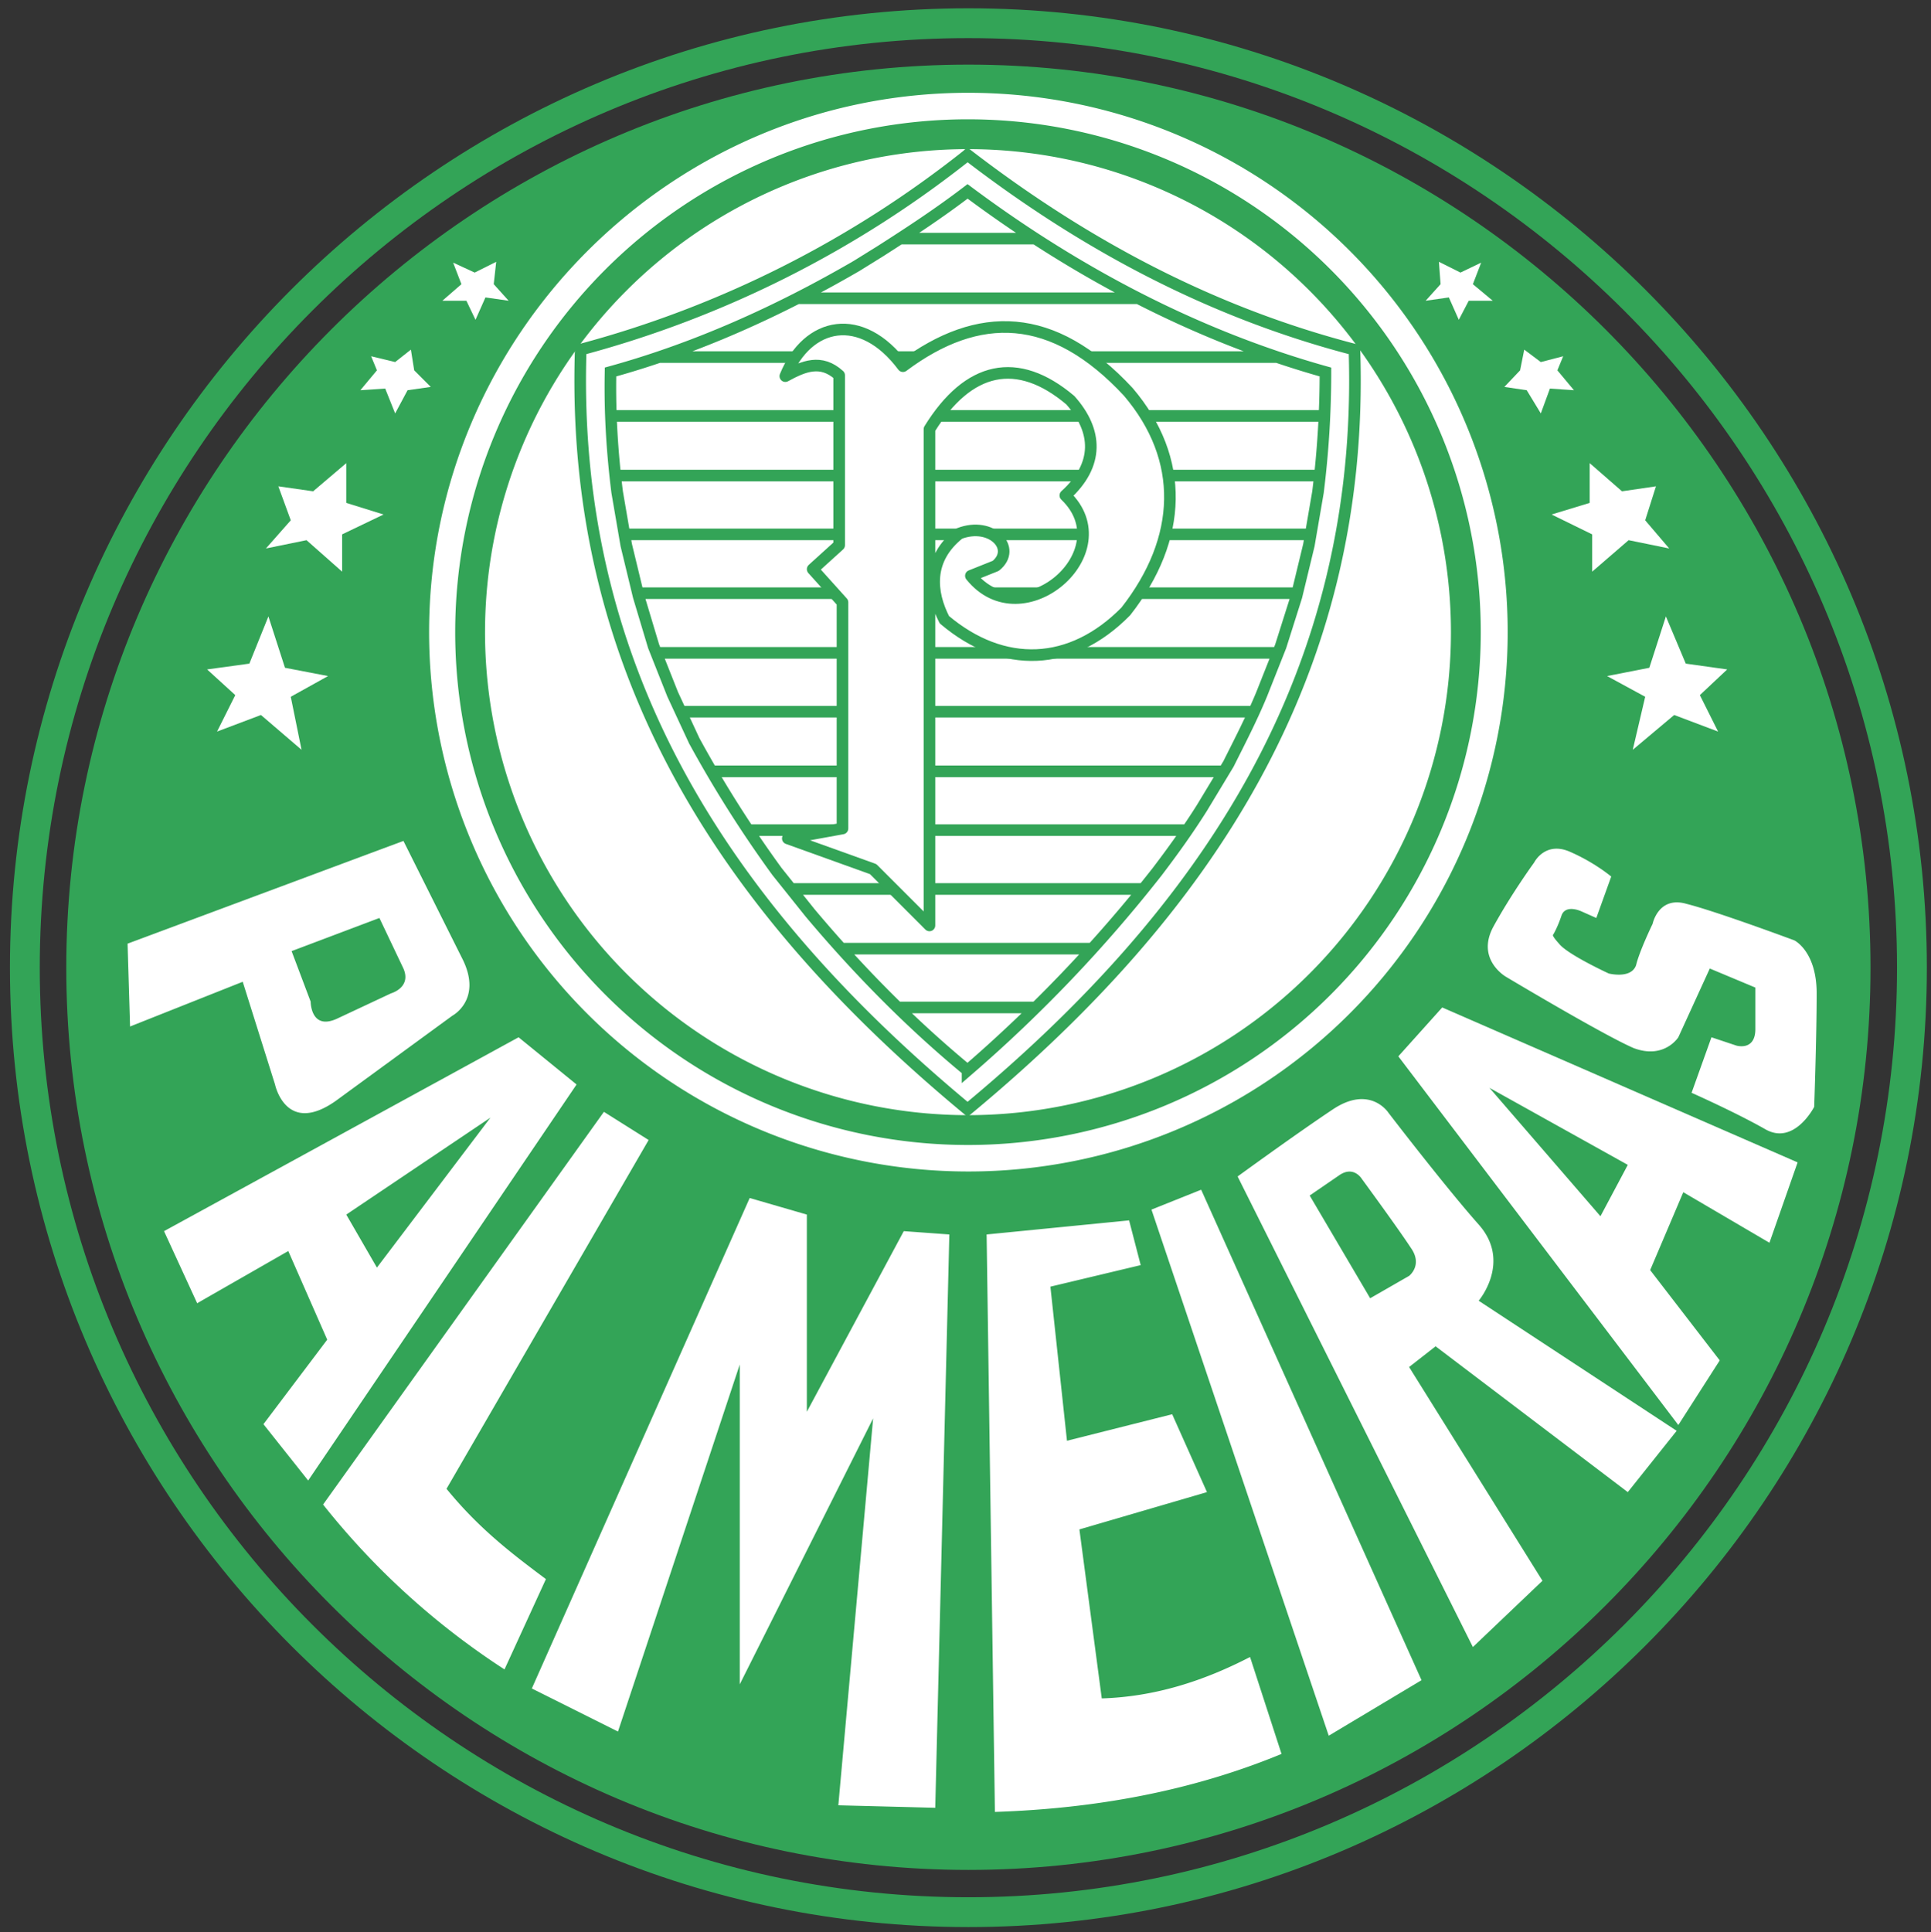 <svg fill="none" height="2332" width="2331" xmlns="http://www.w3.org/2000/svg"><rect width="100%" height="100%" fill="#333333" stroke="none"/><path d="M1169 28c627 0 1139 512 1139 1140s-512 1140-1139 1140C541 2308 30 1796 30 1168S541 28 1169 28z" stroke="#33a457" stroke-miterlimit="3" stroke-width="36"/><path clip-rule="evenodd" d="M1169 78c600 0 1089 490 1089 1090s-489 1089-1089 1089S80 1768 80 1168 569 78 1169 78z" fill="#33a457" fill-rule="evenodd"/><path clip-rule="evenodd" d="M1169 112a651 651 0 1 1-651 651c0-359 293-651 651-651z" fill="#fff" fill-rule="evenodd"/><g stroke="#33a457" stroke-miterlimit="3"><path d="M1169 162a601 601 0 1 1-1 1202 601 601 0 0 1 1-1202z" stroke-width="36"/><g stroke-width="14"><path clip-rule="evenodd" d="M1168 187a1282 1282 0 0 1-467 235c-13 393 180 679 467 917 287-238 480-524 467-917-170-44-324-125-467-235z" fill="#fff" fill-rule="evenodd"/><path d="M1250 288h-163zm123 72H962zm168 71H795zm58 71H738zm-6 72H743zm-11 71H754zm-16 71H770zm-23 72H793zm-29 71H822zm-36 72H858zm-44 71H903zm-52 71H954zm-61 72h-306zm-69 71h-168zm-189-913l-29 18c-93 54-192 99-297 128-1 49 2 97 8 145l11 64 15 62 18 60 23 58 26 56a1446 1446 0 0 0 100 158l40 50c58 69 121 133 190 190a1713 1713 0 0 0 229-240c19-25 37-50 54-77l32-53c14-28 28-55 40-84l23-58 19-60 15-62 11-64c6-48 9-96 9-145-157-44-302-121-432-218-34 26-69 49-105 72z"/><path clip-rule="evenodd" d="M948 454c27-66 92-79 142-12 91-68 181-67 272 31 69 81 66 177-3 265-66 67-148 70-219 10-17-33-21-73 18-104 39-15 70 18 44 39l-30 12c62 77 185-29 114-97 41-37 39-78 6-115-64-54-123-41-170 35v599l-68-68-103-37 66-12V727l-36-40 32-29V453c-22-20-43-11-65 1z" fill="#fff" fill-rule="evenodd" stroke-linejoin="round"/></g></g><path clip-rule="evenodd" d="M154 1139l3 100 136-54 39 124s13 62 73 20l141-103s36-19 13-67l-72-144zm304-31l-106 40 23 61s0 36 33 20l64-30s25-7 15-30l-29-61zm-260 378l428-234 70 57-324 478-54-68 77-102-47-107-110 63zm220-20l37 64 137-181zm241 440l-50 109a914 914 0 0 1-219-199l339-474 54 34-244 421c40 49 80 79 120 109zm-17 132l104 52 147-443v386l161-321-42 467 117 3 17-692-55-4-117 218v-238l-69-20zm549-548l172-17 14 54-109 26 20 186 127-32 42 94-154 45 27 204c64-2 123-21 179-50l38 117c-109 45-225 66-346 70zm199-30l214 635 112-67-266-592zm388 528l84-80-161-258 32-25 232 176 59-74-239-157s40-47 0-92-109-135-109-135-22-34-67-4-115 81-115 81zm-197-545l73 124 47-27s17-13 2-34c-15-23-59-83-59-83s-10-17-28-4l-35 24zm107-168l53-59 429 187-34 97-104-61-40 94 84 109-50 78zm244 193l-134-155 167 93zm13-410l-18 50-18-8s-19-9-24 5c-5 15-10 23-10 23s-3 0 7 11c10 13 60 36 60 36s27 7 33-10c4-17 20-50 20-50s7-34 41-24c36 9 130 44 130 44s27 13 27 64c0 53-3 137-3 137s-24 47-59 27-89-44-89-44l24-67 30 10s23 7 23-20v-50l-55-23-38 83s-17 27-54 13c-37-16-154-86-154-86s-37-21-15-61 49-77 49-77 13-26 43-13 50 30 50 30zm90-257l-24-57-20 62-51 10 46 25-15 64 50-42 53 20-22-44 33-31zm-49-173l29 34-49-10-44 38v-45l-49-24 46-14v-48l39 34 41-6zm-146-206l20 15 27-7-7 17 20 24-29-2-11 30-17-28-27-4 19-20zm-103-106l26 13 25-12-10 26 24 20h-29l-12 23-12-27-28 4 18-20zM301 801l23-57 20 62 52 10-45 25 13 64-49-42-53 20 22-44-34-31zm50-173l-30 34 49-10 43 38v-45l50-24-45-14v-48l-40 34-42-6zm145-206l-19 15-29-7 7 17-20 24 30-2 12 30 15-28 28-4-20-20zm103-106l-26 13-26-12 10 26-23 20h29l11 23 12-27 28 4-18-20z" fill="#fff" fill-rule="evenodd"/></svg>